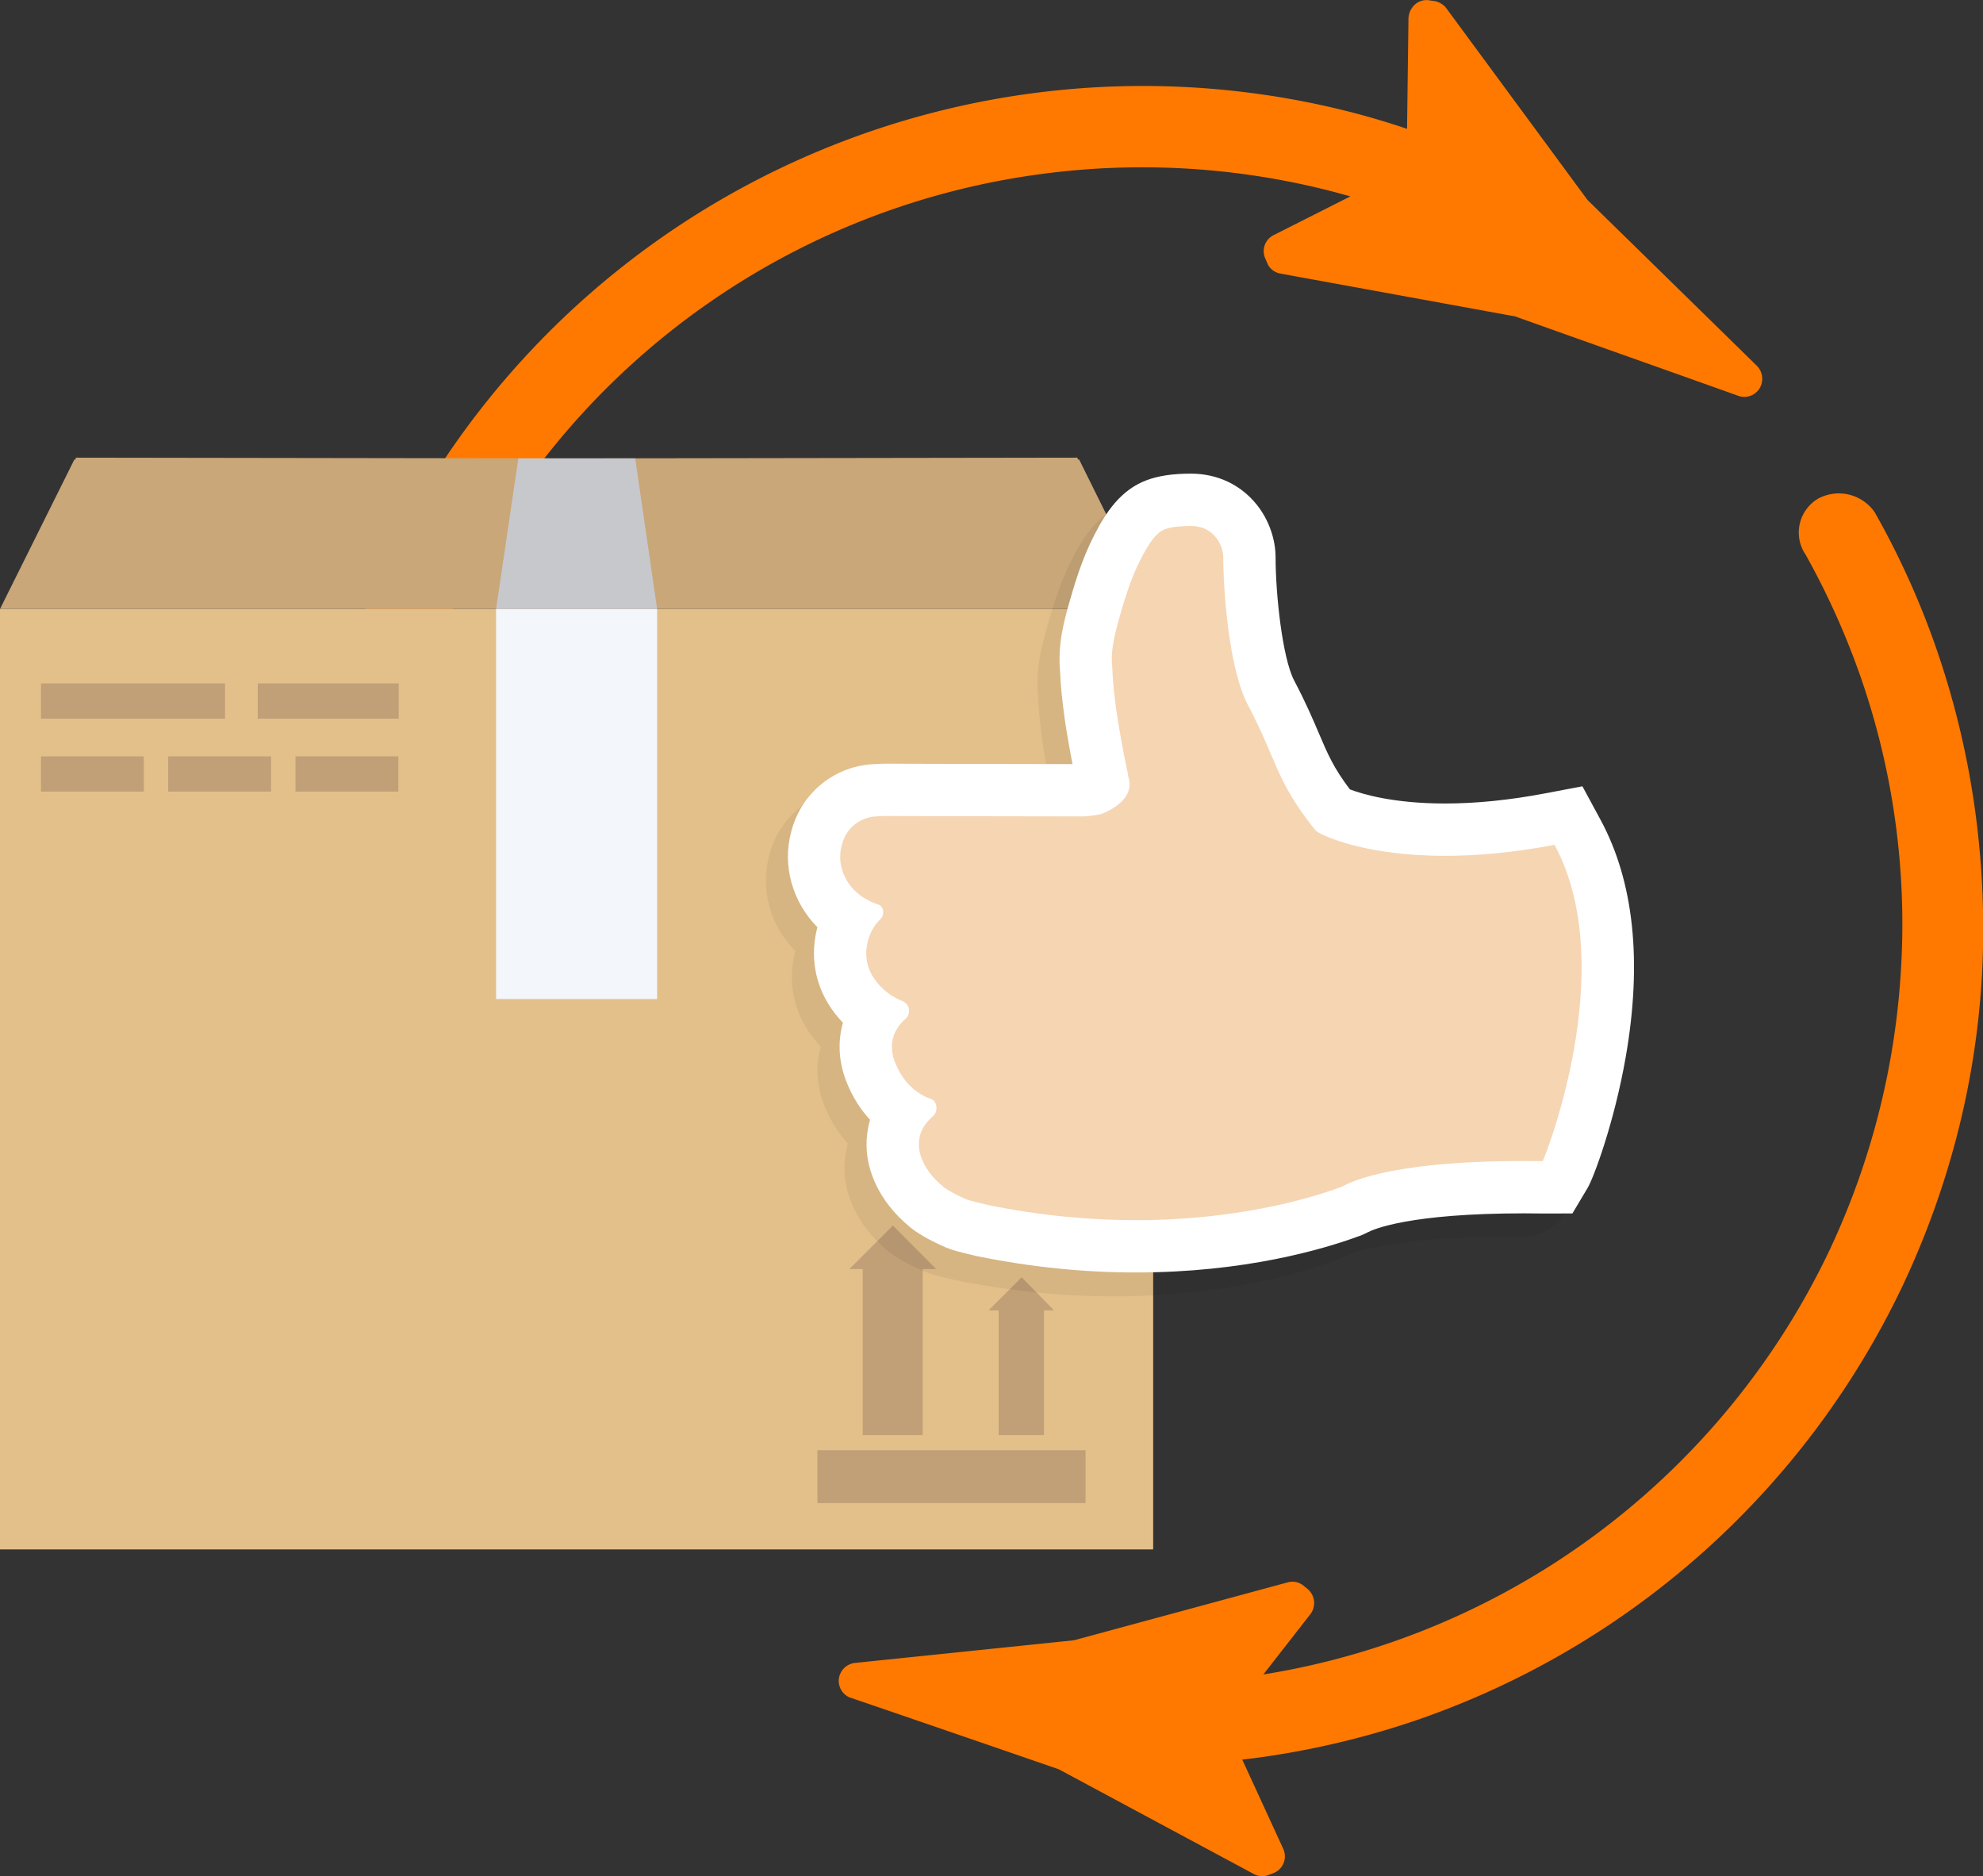 <svg xmlns="http://www.w3.org/2000/svg" width="56.854" height="53.791" viewBox="0 0 56.854 53.791">
  <rect x="0" y="0" width="56.854" height="53.791" fill="#333333" stroke="none"/>
  <g id="services_icon03" transform="translate(0 -0.001)">
    <path id="Path_238" data-name="Path 238" d="M125.852,10.468C124.234,8.881,122.616,7.3,121,5.717l-4.05-5.5a.485.485,0,0,0-.155-.134.49.49,0,0,0-.216-.072l-.144-.021a.5.5,0,0,0-.392.134.575.575,0,0,0-.175.381l-.041,3.174q-.819-.278-1.67-.495A24.088,24.088,0,0,0,85.452,34.3a23.385,23.385,0,0,0,1.391,3.267l2.669.031a21.218,21.218,0,0,1-2.03-4.586,21.893,21.893,0,0,1-.989-6.678A21.7,21.7,0,0,1,105.26,4.985a21.8,21.8,0,0,1,8.327.464c.206.052.412.113.618.165L112,6.727a.513.513,0,0,0-.237.67l.062.144a.488.488,0,0,0,.206.227.507.507,0,0,0,.175.062l6.72,1.226c2.133.763,4.267,1.515,6.4,2.278a.511.511,0,0,0,.608-.216A.528.528,0,0,0,125.852,10.468Z" transform="translate(-75.486 0.016)" fill="#ff7900"/>
    <path id="Path_239" data-name="Path 239" d="M265.864,146.4a24.268,24.268,0,0,0-1.062-4.524,23.565,23.565,0,0,0-1.8-4.03h0c0-.01-.01-.01-.01-.021a1.25,1.25,0,0,0-1.628-.412,1.13,1.13,0,0,0-.412,1.536c.021.031.031.052.052.082a22.112,22.112,0,0,1,1.608,3.6,21.57,21.57,0,0,1,1.123,8.255,21.9,21.9,0,0,1-2.051,8.08,21.791,21.791,0,0,1-16.232,12.161l1.35-1.731a.526.526,0,0,0-.072-.711l-.113-.093a.435.435,0,0,0-.072-.052.5.5,0,0,0-.4-.052l-6.122,1.659-6.277.649a.525.525,0,0,0-.464.453.518.518,0,0,0,.247.505.365.365,0,0,0,.093.041q2.984,1.02,5.967,2.051l5.586,3a.505.505,0,0,0,.423.031l.134-.052a.515.515,0,0,0,.3-.289.521.521,0,0,0-.01-.412l-1.175-2.556c.144-.021.278-.031.423-.052a24.262,24.262,0,0,0,4.524-1.062,24.119,24.119,0,0,0,13.986-12.471,24.407,24.407,0,0,0,1.577-4.38,23.631,23.631,0,0,0,.7-4.566A24.818,24.818,0,0,0,265.864,146.4Z" transform="translate(-209.231 -123.12)" fill="#ff7900"/>
    <g id="Group_94" data-name="Group 94" transform="translate(0 13.122)">
      <rect id="Rectangle_104" data-name="Rectangle 104" width="33.062" height="26.961" transform="translate(0 4.339)" fill="#e3c08a"/>
      <path id="Path_240" data-name="Path 240" d="M30.939,127.352h-.031l-.021-.052-14.357.021L2.175,127.3l-.01.052H2.133L0,131.639H33.062Z" transform="translate(0 -127.3)" fill="#c9a779"/>
      <rect id="Rectangle_105" data-name="Rectangle 105" width="4.617" height="11.182" transform="translate(14.223 4.339)" fill="#f3f6fb"/>
      <path id="Path_241" data-name="Path 241" d="M141.989,127.5h-3.35L138,131.818h4.617Z" transform="translate(-123.777 -127.479)" fill="#c7c8cc"/>
      <rect id="Rectangle_106" data-name="Rectangle 106" width="7.688" height="1.515" transform="translate(23.436 28.456)" fill="#c19f77"/>
      <g id="Group_93" data-name="Group 93" transform="translate(24.354 22.014)">
        <g id="Group_92" data-name="Group 92">
          <path id="Path_242" data-name="Path 242" d="M238.784,342.147l-1.237-1.247-1.247,1.247h.381v4.761H238.4v-4.761Z" transform="translate(-236.3 -340.9)" fill="#c19f77"/>
          <path id="Path_243" data-name="Path 243" d="M276.876,356.248l-.928-.948-.948.948h.289v3.576h1.3v-3.576Z" transform="translate(-271.011 -353.816)" fill="#c19f77"/>
        </g>
      </g>
      <rect id="Rectangle_107" data-name="Rectangle 107" width="5.277" height="1.01" transform="translate(1.175 6.472)" fill="#c19f77"/>
      <rect id="Rectangle_108" data-name="Rectangle 108" width="4.04" height="1.01" transform="translate(7.39 6.472)" fill="#c19f77"/>
      <rect id="Rectangle_109" data-name="Rectangle 109" width="2.948" height="1.01" transform="translate(1.175 8.564)" fill="#c19f77"/>
      <rect id="Rectangle_110" data-name="Rectangle 110" width="2.948" height="1.01" transform="translate(8.472 8.564)" fill="#c19f77"/>
      <rect id="Rectangle_111" data-name="Rectangle 111" width="2.948" height="1.01" transform="translate(4.823 8.564)" fill="#c19f77"/>
    </g>
    <g id="Group_1410" data-name="Group 1410" transform="translate(23.457 15.764)" opacity="0.061">
      <g id="Group_96" data-name="Group 96">
        <g id="Path_245" data-name="Path 245" transform="translate(-233.731 -146.3)">
          <path d="M 242.21 166.952 C 242.21 166.952 242.21 166.952 242.209 166.952 C 240.759 166.952 239.284 166.801 237.824 166.503 L 237.8 166.499 L 237.777 166.492 C 237.748 166.484 237.697 166.473 237.638 166.459 C 237.382 166.398 237.19 166.351 237.057 166.296 L 237.052 166.294 L 237.046 166.291 C 236.952 166.25 236.467 166.035 236.221 165.834 L 236.219 165.832 L 236.216 165.829 C 235.842 165.517 235.579 165.187 235.414 164.818 C 235.261 164.474 235.207 164.136 235.251 163.809 C 235.28 163.568 235.361 163.34 235.493 163.127 C 235.11 162.851 234.817 162.471 234.621 161.993 C 234.379 161.412 234.417 160.824 234.711 160.335 C 234.627 160.276 234.549 160.213 234.476 160.146 C 233.721 159.452 233.671 158.692 233.762 158.176 L 233.763 158.173 L 233.763 158.17 C 233.803 157.956 233.872 157.754 233.967 157.569 C 233.187 157.055 232.814 156.112 233.055 155.247 C 233.254 154.473 233.915 153.926 234.706 153.879 C 234.827 153.869 234.956 153.865 235.121 153.865 C 235.184 153.865 235.248 153.865 235.312 153.866 C 235.372 153.867 235.431 153.867 235.49 153.867 C 235.606 153.867 235.98 153.868 236.495 153.87 C 237.601 153.873 239.451 153.877 240.699 153.877 C 240.76 153.875 240.923 153.854 240.994 153.84 C 241.132 153.781 241.222 153.715 241.265 153.674 C 241.256 153.637 241.244 153.585 241.238 153.522 C 241.142 153.074 241.064 152.661 240.997 152.263 C 240.93 151.896 240.873 151.488 240.825 151.014 C 240.803 150.808 240.792 150.596 240.782 150.39 C 240.76 150.187 240.765 149.963 240.795 149.706 L 240.795 149.703 L 240.796 149.701 C 240.833 149.404 240.905 149.127 240.969 148.883 L 240.97 148.877 L 240.972 148.871 C 241.161 148.192 241.359 147.53 241.688 146.893 C 241.95 146.381 242.266 145.879 242.784 145.689 C 243.031 145.597 243.368 145.55 243.787 145.55 C 244.837 145.55 245.464 146.393 245.464 147.207 C 245.464 148.082 245.615 150.176 246.08 151.074 C 246.201 151.303 246.319 151.53 246.437 151.756 C 247.115 153.054 247.756 154.282 248.654 155.422 C 248.766 155.453 249.189 155.53 250.637 155.53 C 251.58 155.53 252.842 155.498 254.387 155.435 L 254.855 155.416 L 255.078 155.828 C 257.209 159.776 254.548 164.84 254.52 164.888 C 254.38 165.122 254.138 165.261 253.871 165.261 L 253.866 165.261 L 253.86 165.261 C 253.684 165.259 253.509 165.257 253.339 165.257 C 249.966 165.257 248.782 165.741 248.499 165.889 C 248.47 165.905 248.437 165.922 248.394 165.939 L 248.384 165.943 L 248.374 165.947 L 248.359 165.952 C 247.344 166.326 245.196 166.952 242.21 166.952 Z" stroke="none"/>
          <path d="M 242.209 166.202 C 245.552 166.202 247.749 165.378 248.115 165.243 C 248.214 165.203 249.229 164.507 253.339 164.507 C 253.511 164.507 253.688 164.509 253.871 164.511 C 253.891 164.511 256.335 159.736 254.418 156.185 C 252.733 156.253 251.518 156.28 250.637 156.28 C 248.432 156.28 248.325 156.112 248.177 156.009 C 248.157 155.998 248.136 155.978 248.126 155.957 C 248.115 155.947 248.115 155.947 248.105 155.936 C 246.982 154.524 246.26 153.02 245.415 151.422 C 244.859 150.35 244.714 148.073 244.714 147.207 C 244.714 146.867 244.457 146.3 243.787 146.3 C 243.612 146.3 243.261 146.31 243.045 146.393 C 242.787 146.486 242.571 146.815 242.354 147.238 C 242.055 147.815 241.87 148.444 241.695 149.072 C 241.633 149.309 241.571 149.547 241.54 149.794 C 241.519 149.969 241.509 150.155 241.53 150.33 C 241.54 150.536 241.55 150.742 241.571 150.938 C 241.612 151.34 241.664 151.742 241.736 152.133 C 241.808 152.566 241.89 152.989 241.983 153.422 L 241.983 153.432 C 241.983 153.463 241.993 153.494 242.004 153.535 C 242.148 154.081 241.581 154.411 241.251 154.545 C 241.159 154.586 240.798 154.627 240.705 154.627 C 238.891 154.627 235.861 154.617 235.49 154.617 C 235.367 154.617 235.243 154.615 235.121 154.615 C 234.998 154.615 234.877 154.617 234.758 154.627 C 234.357 154.648 233.913 154.906 233.779 155.442 C 233.615 156.019 233.882 156.637 234.418 156.967 C 234.542 157.039 234.676 157.111 234.82 157.153 C 234.975 157.194 235.016 157.441 234.892 157.565 C 234.676 157.771 234.552 158.029 234.501 158.307 C 234.408 158.832 234.604 159.245 234.985 159.595 C 235.14 159.739 235.325 159.842 235.521 159.925 C 235.727 160.007 235.769 160.286 235.604 160.43 C 235.222 160.76 235.109 161.213 235.315 161.708 C 235.48 162.11 235.738 162.429 236.119 162.635 C 236.17 162.666 236.222 162.687 236.284 162.708 C 236.418 162.749 236.469 162.811 236.49 162.955 C 236.5 163.058 236.469 163.151 236.387 163.223 C 236.181 163.408 236.026 163.625 235.995 163.903 C 235.964 164.12 236.016 164.326 236.098 164.511 C 236.232 164.81 236.449 165.047 236.696 165.253 C 236.809 165.346 237.108 165.501 237.345 165.604 C 237.469 165.655 237.861 165.738 237.974 165.769 C 239.524 166.085 240.949 166.202 242.209 166.202 M 242.21 167.702 L 242.21 166.202 L 242.21 167.702 C 240.709 167.702 239.183 167.546 237.674 167.238 L 237.627 167.229 L 237.58 167.216 C 237.556 167.21 237.514 167.2 237.466 167.189 C 237.165 167.118 236.954 167.066 236.768 166.988 L 236.758 166.984 L 236.747 166.979 C 236.548 166.893 236.052 166.664 235.746 166.414 L 235.741 166.41 L 235.736 166.406 C 235.272 166.019 234.943 165.6 234.73 165.125 L 234.729 165.122 L 234.727 165.12 C 234.519 164.652 234.445 164.179 234.507 163.715 C 234.523 163.581 234.55 163.451 234.587 163.324 C 234.314 163.031 234.094 162.682 233.928 162.28 C 233.686 161.695 233.652 161.093 233.81 160.543 C 233.14 159.844 232.861 158.966 233.024 158.046 L 233.025 158.04 L 233.026 158.034 C 233.04 157.956 233.058 157.88 233.078 157.804 C 232.362 157.082 232.06 156.033 232.33 155.053 C 232.613 153.969 233.54 153.201 234.652 153.131 C 234.792 153.12 234.938 153.115 235.121 153.115 C 235.187 153.115 235.253 153.115 235.32 153.116 C 235.377 153.117 235.433 153.117 235.49 153.117 C 235.606 153.117 235.981 153.118 236.497 153.12 C 237.515 153.122 239.163 153.127 240.392 153.127 C 240.342 152.875 240.298 152.631 240.258 152.392 C 240.188 152.007 240.129 151.581 240.079 151.091 C 240.056 150.873 240.044 150.656 240.034 150.446 C 240.009 150.194 240.014 149.922 240.05 149.618 L 240.051 149.613 L 240.052 149.608 C 240.095 149.262 240.174 148.96 240.243 148.694 L 240.246 148.682 L 240.25 148.67 C 240.442 147.981 240.659 147.25 241.02 146.551 C 241.337 145.933 241.764 145.266 242.524 144.986 C 242.859 144.861 243.272 144.8 243.787 144.8 C 244.542 144.8 245.211 145.115 245.671 145.686 C 246.016 146.116 246.214 146.67 246.214 147.207 C 246.214 148.226 246.403 150.063 246.744 150.727 C 246.865 150.956 246.984 151.183 247.102 151.408 C 247.717 152.586 248.301 153.704 249.068 154.729 C 249.304 154.753 249.765 154.78 250.637 154.78 C 251.57 154.78 252.821 154.748 254.357 154.686 L 255.293 154.648 L 255.738 155.472 C 256.681 157.221 256.897 159.44 256.361 161.89 C 255.97 163.677 255.307 165.033 255.164 165.273 C 254.888 165.735 254.404 166.011 253.871 166.011 L 253.86 166.011 L 253.85 166.011 C 253.677 166.009 253.505 166.007 253.339 166.007 C 250.055 166.007 249.021 166.462 248.848 166.553 C 248.811 166.572 248.751 166.604 248.672 166.636 L 248.653 166.644 L 248.633 166.651 L 248.618 166.656 C 247.556 167.047 245.312 167.702 242.21 167.702 Z" stroke="none"/>
        </g>
      </g>
    </g>
    <g id="Group_99" data-name="Group 99" transform="translate(24.089 15.08)">
      <g id="Group_96-2" data-name="Group 96">
        <g id="Path_245-2" data-name="Path 245" transform="translate(-233.731 -146.3)" fill="#f6d5b3">
          <path d="M 242.21 166.952 C 242.21 166.952 242.21 166.952 242.209 166.952 C 240.759 166.952 239.284 166.801 237.824 166.503 L 237.8 166.499 L 237.777 166.492 C 237.748 166.484 237.697 166.473 237.638 166.459 C 237.382 166.398 237.19 166.351 237.057 166.296 L 237.052 166.294 L 237.046 166.291 C 236.952 166.25 236.467 166.035 236.221 165.834 L 236.219 165.832 L 236.216 165.829 C 235.842 165.517 235.579 165.187 235.414 164.818 C 235.261 164.474 235.207 164.136 235.251 163.809 C 235.28 163.568 235.361 163.34 235.493 163.127 C 235.11 162.851 234.817 162.471 234.621 161.993 C 234.379 161.412 234.417 160.824 234.711 160.335 C 234.627 160.276 234.549 160.213 234.476 160.146 C 233.721 159.451 233.671 158.692 233.762 158.176 L 233.763 158.173 L 233.763 158.17 C 233.803 157.956 233.872 157.754 233.967 157.569 C 233.187 157.055 232.814 156.112 233.055 155.247 C 233.254 154.474 233.915 153.926 234.706 153.879 C 234.827 153.869 234.956 153.865 235.121 153.865 C 235.184 153.865 235.248 153.865 235.312 153.866 C 235.371 153.867 235.431 153.867 235.49 153.867 C 235.606 153.867 235.98 153.868 236.495 153.87 C 237.601 153.873 239.451 153.877 240.699 153.877 C 240.76 153.875 240.923 153.854 240.994 153.84 C 241.132 153.781 241.222 153.715 241.265 153.674 C 241.256 153.636 241.244 153.585 241.238 153.522 C 241.142 153.074 241.064 152.661 240.997 152.263 C 240.93 151.896 240.873 151.488 240.825 151.014 C 240.803 150.808 240.792 150.596 240.782 150.39 C 240.76 150.187 240.765 149.963 240.795 149.706 L 240.795 149.703 L 240.796 149.701 C 240.833 149.404 240.905 149.127 240.969 148.883 L 240.97 148.877 L 240.972 148.871 C 241.161 148.192 241.359 147.53 241.688 146.893 C 241.95 146.381 242.266 145.879 242.785 145.689 C 243.031 145.597 243.368 145.55 243.787 145.55 C 244.837 145.55 245.464 146.393 245.464 147.207 C 245.464 148.082 245.615 150.176 246.08 151.074 C 246.397 151.675 246.592 152.133 246.764 152.536 C 247.045 153.195 247.25 153.676 247.869 154.465 C 248.113 154.579 249.153 155.007 251.07 155.007 C 252.005 155.007 253.015 154.905 254.073 154.705 L 254.612 154.603 L 254.873 155.085 C 255.744 156.701 255.961 158.82 255.516 161.384 C 255.19 163.265 254.61 164.737 254.516 164.894 L 254.298 165.26 L 253.871 165.261 L 253.866 165.261 L 253.86 165.261 C 253.684 165.259 253.509 165.257 253.339 165.257 C 249.966 165.257 248.782 165.741 248.499 165.889 C 248.47 165.905 248.437 165.922 248.394 165.939 L 248.384 165.943 L 248.374 165.947 L 248.359 165.952 C 247.344 166.326 245.196 166.952 242.21 166.952 Z" stroke="none"/>
          <path d="M 242.209 166.202 C 245.552 166.202 247.749 165.378 248.115 165.243 C 248.214 165.203 249.229 164.507 253.339 164.507 C 253.511 164.507 253.688 164.509 253.871 164.511 C 253.891 164.511 256.129 158.993 254.212 155.442 C 253 155.672 251.953 155.757 251.07 155.757 C 248.749 155.757 247.551 155.168 247.402 155.064 C 247.381 155.053 247.361 155.033 247.35 155.012 C 247.34 155.002 247.34 155.002 247.33 154.992 C 246.206 153.58 246.26 153.02 245.415 151.422 C 244.859 150.35 244.714 148.073 244.714 147.207 C 244.714 146.867 244.457 146.3 243.787 146.3 C 243.612 146.3 243.261 146.31 243.045 146.393 C 242.787 146.486 242.571 146.815 242.354 147.238 C 242.055 147.815 241.87 148.444 241.695 149.072 C 241.633 149.309 241.571 149.547 241.54 149.794 C 241.519 149.969 241.509 150.155 241.53 150.33 C 241.54 150.536 241.55 150.742 241.571 150.938 C 241.612 151.34 241.664 151.742 241.736 152.133 C 241.808 152.566 241.89 152.989 241.983 153.422 L 241.983 153.432 C 241.983 153.463 241.993 153.494 242.004 153.535 C 242.148 154.081 241.581 154.411 241.251 154.545 C 241.159 154.586 240.798 154.627 240.705 154.627 C 238.891 154.627 235.861 154.617 235.49 154.617 C 235.367 154.617 235.243 154.615 235.121 154.615 C 234.998 154.615 234.877 154.617 234.758 154.627 C 234.357 154.648 233.913 154.906 233.779 155.442 C 233.615 156.019 233.882 156.637 234.418 156.967 C 234.542 157.039 234.676 157.111 234.82 157.153 C 234.975 157.194 235.016 157.441 234.892 157.565 C 234.676 157.771 234.552 158.029 234.501 158.307 C 234.408 158.832 234.604 159.245 234.985 159.595 C 235.14 159.739 235.325 159.842 235.521 159.925 C 235.727 160.007 235.769 160.286 235.604 160.43 C 235.222 160.76 235.109 161.213 235.315 161.708 C 235.48 162.11 235.738 162.429 236.119 162.635 C 236.17 162.666 236.222 162.687 236.284 162.708 C 236.418 162.749 236.469 162.811 236.49 162.955 C 236.5 163.058 236.469 163.151 236.387 163.223 C 236.181 163.408 236.026 163.625 235.995 163.903 C 235.964 164.12 236.016 164.326 236.098 164.511 C 236.232 164.81 236.449 165.047 236.696 165.253 C 236.809 165.346 237.108 165.501 237.345 165.604 C 237.469 165.655 237.861 165.738 237.974 165.769 C 239.524 166.085 240.949 166.202 242.209 166.202 M 242.21 167.702 L 242.21 166.202 L 242.21 167.702 C 240.709 167.702 239.183 167.546 237.674 167.238 L 237.627 167.229 L 237.58 167.216 C 237.556 167.21 237.514 167.2 237.466 167.189 C 237.165 167.118 236.954 167.066 236.768 166.988 L 236.758 166.984 L 236.747 166.979 C 236.548 166.893 236.052 166.664 235.746 166.414 L 235.741 166.41 L 235.736 166.406 C 235.272 166.019 234.943 165.6 234.73 165.125 L 234.729 165.122 L 234.727 165.12 C 234.519 164.652 234.445 164.179 234.507 163.715 C 234.523 163.581 234.55 163.451 234.587 163.324 C 234.314 163.031 234.094 162.683 233.929 162.281 C 233.686 161.696 233.652 161.093 233.81 160.543 C 233.14 159.844 232.861 158.966 233.024 158.046 L 233.025 158.04 L 233.026 158.034 C 233.04 157.956 233.058 157.88 233.078 157.804 C 232.362 157.082 232.06 156.033 232.33 155.053 C 232.613 153.969 233.54 153.201 234.652 153.131 C 234.792 153.12 234.938 153.115 235.121 153.115 C 235.187 153.115 235.253 153.115 235.32 153.116 C 235.377 153.117 235.433 153.117 235.49 153.117 C 235.606 153.117 235.981 153.118 236.498 153.12 C 237.515 153.122 239.163 153.127 240.392 153.127 C 240.342 152.875 240.298 152.631 240.258 152.392 C 240.188 152.007 240.129 151.582 240.079 151.091 C 240.056 150.873 240.044 150.656 240.034 150.446 C 240.009 150.194 240.014 149.923 240.05 149.618 L 240.051 149.613 L 240.052 149.608 C 240.095 149.262 240.174 148.96 240.243 148.694 L 240.246 148.682 L 240.25 148.67 C 240.442 147.981 240.659 147.25 241.021 146.551 C 241.337 145.933 241.763 145.266 242.523 144.986 C 242.858 144.861 243.272 144.8 243.787 144.8 C 244.542 144.8 245.211 145.115 245.671 145.686 C 246.016 146.116 246.214 146.67 246.214 147.207 C 246.214 148.226 246.403 150.064 246.744 150.727 C 247.076 151.354 247.285 151.846 247.454 152.242 C 247.711 152.846 247.876 153.233 248.344 153.852 C 248.69 153.984 249.586 154.257 251.07 154.257 C 251.958 154.257 252.921 154.16 253.933 153.968 L 255.011 153.764 L 255.533 154.729 C 256.486 156.497 256.729 158.779 256.255 161.512 C 255.928 163.397 255.332 164.991 255.16 165.278 L 254.724 166.01 L 253.871 166.011 L 253.86 166.011 L 253.85 166.011 C 253.677 166.009 253.505 166.007 253.339 166.007 C 250.055 166.007 249.021 166.462 248.848 166.554 C 248.811 166.572 248.751 166.604 248.672 166.636 L 248.653 166.644 L 248.633 166.651 L 248.618 166.656 C 247.556 167.047 245.312 167.702 242.21 167.702 Z" stroke="none" fill="#fff"/>
        </g>
      </g>
    </g>
  </g>
</svg>
